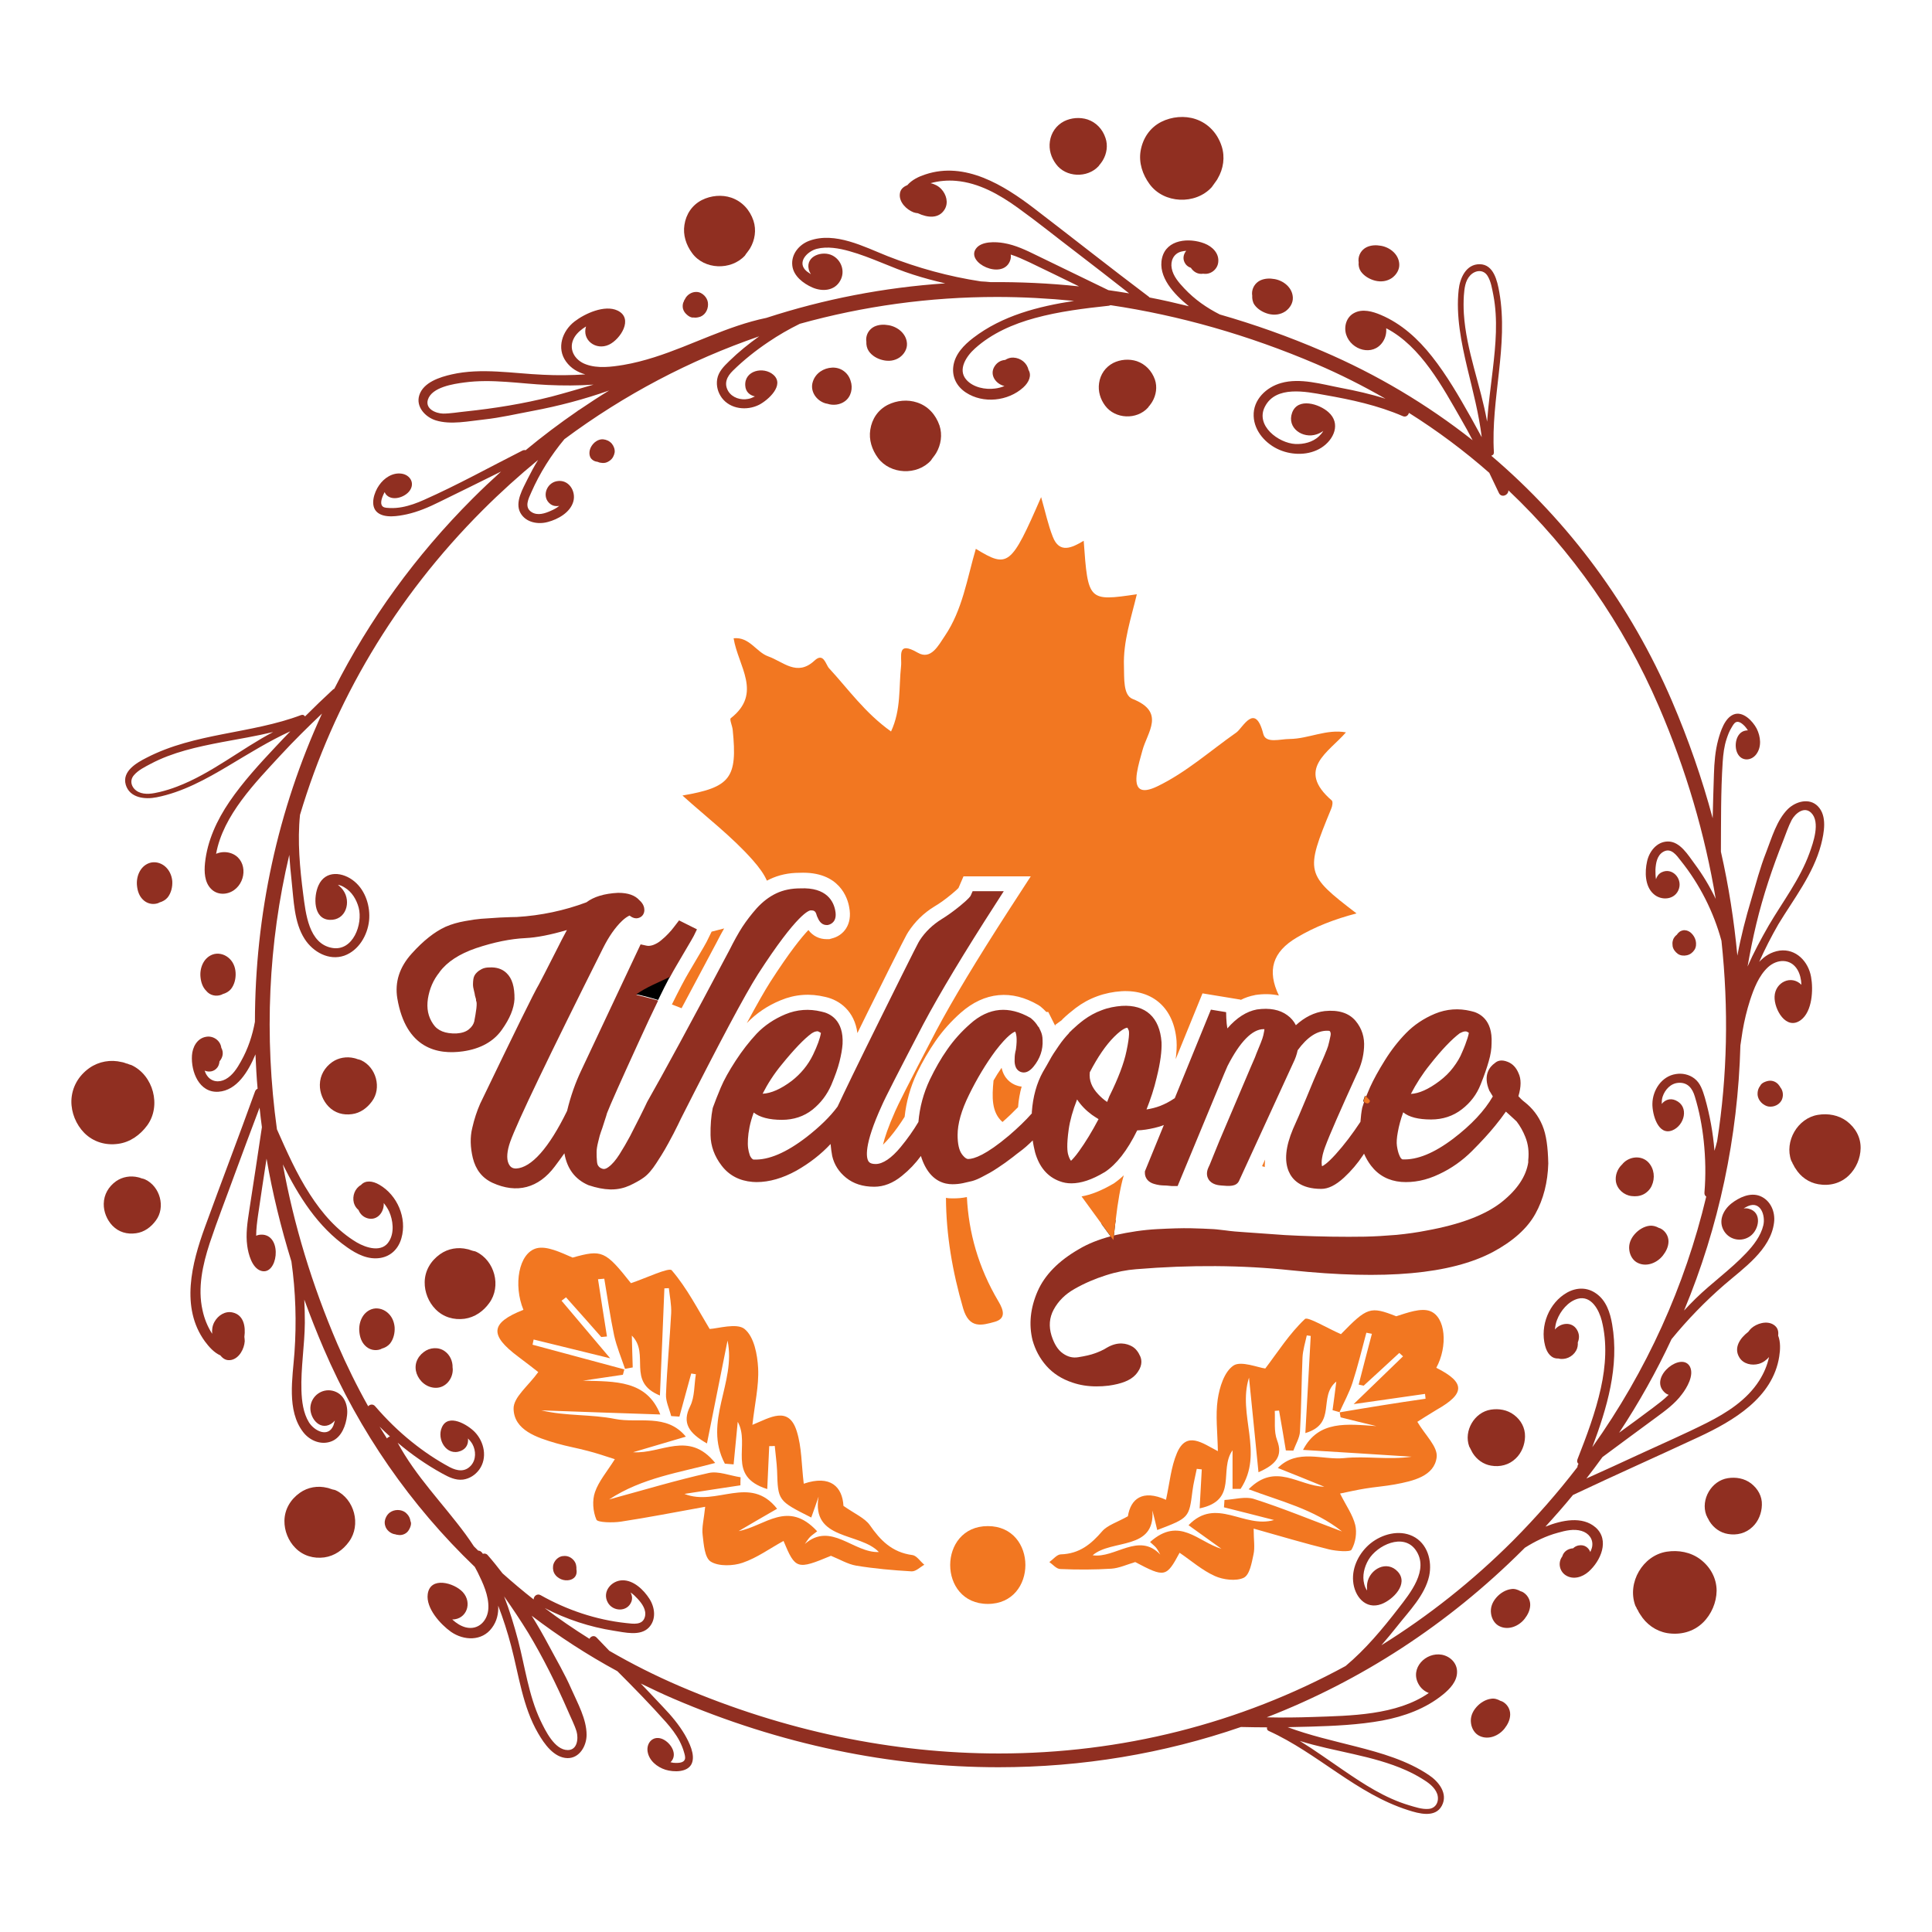 <?xml version="1.0" encoding="utf-8"?>
<!-- Generator: Adobe Illustrator 22.0.0, SVG Export Plug-In . SVG Version: 6.00 Build 0)  -->
<svg version="1.1" id="Layer_1" xmlns="http://www.w3.org/2000/svg" xmlns:xlink="http://www.w3.org/1999/xlink" x="0px" y="0px"
	 viewBox="0 0 1080 1080" style="enable-background:new 0 0 1080 1080;" xml:space="preserve">
<style type="text/css">
	.st0{fill:#231F20;}
	.st1{fill:#902F21;}
	.st2{fill:#F27721;}
</style>
<g>
	<path class="st0" d="M621.6,682.4c-2.1,0.5-4.1,1-6,1.6c1.7,2.3,3.4,4.6,5.1,7c0.6,0.8,1.2,1.6,1.7,2.3c0.1-1,0.2-1.9,0.3-2.8
		c0.2-2.2,0.5-4.4,0.7-6.4c0.1-0.7,0.2-1.4,0.3-2.1C623,682,622.3,682.2,621.6,682.4z M765.8,615.4c0-0.1-0.1-0.3-0.3-0.5
		c-0.1-0.1-0.2-0.2-0.3-0.3c-0.2-0.2-0.3-0.4-0.5-0.5l-0.2-0.2c-0.1-0.1-0.1-0.1-0.2-0.2c-0.1-0.1-0.3-0.2-0.4-0.3
		c-0.1-0.1-0.3-0.2-0.4-0.4c-0.2-0.2-0.3-0.3-0.5-0.5c-0.3,1-0.7,2.1-1,3.1c0.1,0.1,0.3,0.2,0.4,0.3c0.4,0.3,0.8,0.6,1.2,0.7
		c0.1,0,0.1,0.1,0.2,0.1c0.1,0,0.2,0,0.2,0.1c0.6,0.1,1.2-0.2,1.6-1.2c0,0,0-0.1,0-0.1S765.8,615.4,765.8,615.4z"/>
	<g>
		<path class="st1" d="M463.1,517l-0.5,0.1h-0.5c-2.2,0-3.9-1.4-5-4.1c-0.3-0.6-0.6-1.2-0.7-1.8c-0.6-2-1.5-2.3-3.2-2.3
			c-0.8,0-7.3,1.3-29.5,35.7c-7.2,11.3-21.7,38.5-43.1,80.8c-0.7,1.6-2.1,4.3-4.1,8.3c-2.1,4-3.7,6.9-4.8,8.8
			c-1.1,1.9-2.7,4.5-4.8,7.7c-2.4,3.7-4.7,6.4-7.1,8.1c-2.1,1.5-4.8,3-7.8,4.4c-3.1,1.4-6.5,2.2-10.1,2.2c-0.3,0-0.6,0-0.9,0
			c-3.6-0.1-7.6-0.9-11.8-2.3l-0.3-0.1c-7.4-3.2-11.9-9.1-13.4-17.8c-1.7,2.4-3.5,4.9-5.4,7.4c-9.1,12.1-21.2,15.3-34.8,9.1
			c-5.8-2.7-9.4-7.4-11-13.9c-1.4-5.9-1.6-11.6-0.3-16.8c1.1-4.9,2.6-9.4,4.4-13.5c19.5-40.5,30.2-62.3,32.9-66.8
			c1-1.8,4.2-8.1,9.6-18.7c2.3-4.6,4.3-8.5,6-11.6c-9.2,2.7-16.9,4.2-23.1,4.5c-8.5,0.4-17.7,2.3-27.6,5.6
			c-9.4,3.2-16.3,7.7-20.5,13.4l-0.1,0.2c-3.4,4.2-5.5,9.1-6.4,14.7c-0.8,5.4,0.1,10,2.9,14.1c2.5,3.8,6.8,5.5,13.1,5.3
			c2.9-0.2,5.2-0.9,6.9-2.3c1.6-1.3,2.6-2.8,3-4.4c0.5-2.5,0.9-5,1.2-7.3c0.3-2.6,0.1-3.6,0-3.8l-0.2-0.6v-0.7
			c0-0.1-0.1-0.4-0.2-0.7c-0.3-0.9-0.5-1.7-0.6-2.6c-0.1-0.5-0.2-1-0.4-1.7c-0.3-1.1-0.5-2.2-0.5-3.4c0-1,0.1-1.9,0.2-2.8
			c0.2-1.5,0.9-2.8,2-3.8c0.7-0.7,1.7-1.4,2.7-1.9c1.2-0.6,2.6-0.9,4.3-0.9c3.9-0.2,7.1,0.8,9.5,3.1c3.2,3,4.6,7.8,4.5,14.6
			c-0.3,5.3-2.6,10.9-7.1,17.2c-4.6,6.5-11.9,10.6-21.7,12c-14.1,2-31.9-1.4-36.7-29.6c-1.5-9.1,1.2-17.5,8.1-25.1
			c6.4-7.1,12.7-12.1,18.8-14.9c3.4-1.5,7-2.5,10.9-3.2c3.7-0.7,6.7-1.1,9.1-1.3c2.4-0.2,5.9-0.4,10.6-0.7c4.8-0.2,7.7-0.3,9.3-0.3
			c13.5-0.8,26.6-3.6,38.9-8.2c4.1-3.1,9.9-4.9,17.6-5.3l0.3,0c5.4,0,9.3,1.4,11.7,4.1c2.3,2,2.8,4.1,2.8,5.5c0,1.9-1,3.5-2.6,4.2
			c-2.3,1.1-4.4-0.1-5.7-1.1c-1.3,0.6-2.6,1.5-4.1,2.9c-3.9,3.7-7.5,8.9-10.7,15.3c-30.4,60.7-47.9,97.1-51.9,108.3
			c-1.8,5.1-2.1,9.3-1,11.9c0.9,2.1,2.1,3,4.3,3c8.5-0.4,18.4-11.5,28.5-32.2c2-8.3,4.7-15.9,8-22.8l33.1-70.3l3.2,0.7
			c1.2,0.3,2.4,0.1,3.7-0.3c1.6-0.6,3.1-1.4,4.5-2.6c1.6-1.3,3-2.6,4.1-3.8c1.2-1.3,2.3-2.5,3-3.5l3-3.9l10,5l-1.8,3.7
			c-0.1,0.3-0.4,0.8-9.8,16.8c-1,1.7-2.2,3.8-3.6,6.4c-6.1,3.1-12.9,5.7-18.7,9.7c4.2,1,8.3,2.1,12.2,3.2c-3.2,6.6-7,14.6-11.2,23.9
			c-9.7,21.2-15.6,34.4-17.4,39.1c-0.2,0.7-0.5,1.9-1.4,4.5c-0.9,2.8-1.5,4.8-2,6c-0.4,1-0.9,2.8-1.5,5.4c-0.6,2.4-0.9,4.3-0.9,5.7
			c0,1.7,0,3.5,0.2,5.3c0.1,1.1,0.3,2,0.8,2.6c0.5,0.7,1.2,1.2,2.2,1.5c0.4,0.2,1.5,0.5,3.4-0.9c2.1-1.5,4.1-3.9,6.1-7
			c2.2-3.5,4.2-6.9,6-10.3c1.8-3.5,3.7-7.2,5.6-11c2-4,3.3-6.7,3.9-8l0.1-0.2c8.9-15.6,24.4-44.1,45.9-84.7
			c2.6-5.2,5.1-9.7,7.3-13.1c2.3-3.5,5-7,8-10.4c3.3-3.6,6.9-6.4,10.9-8.3c4-1.9,8.5-2.8,13.4-2.8c15-0.7,18.7,7.5,19.6,12.4
			C468.1,515,464.7,516.6,463.1,517z"/>
		<path class="st1" d="M862.2,629.1c-2.2-5.3-5.6-9.7-10-13.1c-1.3-1-2.4-2.1-3.4-3.2c1.6-5.4,1.6-9.6,0.1-12.8
			c-1.3-3.2-3.3-5.3-6-6.4c-3.9-1.6-6.1-0.4-7.3,0.7c-2.6,1.8-6.9,6.5-3,15.5l0.4,0.6c0.5,0.8,1,1.6,1.5,2.5
			c-4.6,8-12,15.9-22.1,23.6c-10.7,8.1-20.2,12-28.4,11.6c0,0-0.2,0-0.5-0.3c-0.2-0.1-0.7-0.6-1.3-2.1c-0.6-1.4-1-3.1-1.3-5.1
			c-0.3-1.9-0.1-4.6,0.5-7.8c0.6-3.4,1.6-7.1,3-11c3.3,2.7,8.5,4,15.6,4c6.5,0,12.3-1.9,17.2-5.7c4.8-3.7,8.3-8.3,10.5-13.9
			c2-5,3.5-9.3,4.5-12.9c1.1-3.7,1.6-7.1,1.6-10.1c0.7-13.4-7-17.1-11.5-18c-6.9-1.7-13.7-1.2-20.2,1.5c-6.2,2.6-11.6,6.2-16.1,10.8
			c-4.3,4.4-8.3,9.5-11.9,15.3c-3.5,5.6-6.3,10.7-8.2,14.9c-0.8,1.8-1.5,3.6-2.2,5.2c-0.4,1-0.8,2-1.1,2.9c-0.4,1.1-0.7,2.1-1,3.1
			l-0.1,0.3c-0.5,2.5-0.8,5.1-1,7.9c-4.5,6.8-9.1,12.9-13.9,18.2c-4.9,5.4-7,6.4-7.5,6.6H739c-0.1-0.6-0.2-1.3-0.2-2
			c0-0.9,0.1-1.8,0.3-2.9c0.2-1.1,0.4-2.1,0.7-3c0.3-1,0.6-2,1-3c2.5-6.8,8.5-20.4,17.6-40.4c2.4-4.8,3.8-9.8,4.1-15
			c0.4-5.7-1.2-10.7-4.7-14.9c-3.7-4.4-9.5-6.3-17.3-5.5c-5.8,0.7-11.2,3.4-16.1,7.9c-1.1-2.2-2.7-4.1-4.8-5.6
			c-4.2-3.1-9.9-4.2-17-3.2c-5.8,1.1-11.3,4.6-16.5,10.6c-0.3-1.6-0.5-3.6-0.6-5.8l-0.1-3.3l-8.5-1.4l-20.2,49.5
			c-0.2,0.1-0.3,0.2-0.5,0.3c-2.5,1.7-5.1,3-7.6,4c-2.6,1-5.2,1.6-7.7,2c2.3-5.8,4.3-11.8,5.7-17.9c2.1-8.4,2.9-14.9,2.7-19.7
			c-1-13.9-8.9-21.1-22.2-20.3c-3.8,0.3-7.6,1-11.2,2.4c-3.6,1.3-7,3.2-10,5.4c-2.4,1.8-4.6,3.7-6.5,5.5c-0.5,0.6-1.1,1.1-1.7,1.6
			v0.2c-2,2.1-4,4.5-5.9,7.3c-2.1,3-3.8,5.6-4.9,7.7c-1.1,1.9-2.3,4.2-3.9,6.8c-3.5,6.3-5.6,13.9-6.2,22.4c0,0.3,0,0.5,0,0.8
			c-3.5,4-7.8,8.1-12.8,12.4c-12.8,10.8-19.5,13.1-22.8,13.1c-1.3,0-2.8-1.7-3.5-2.7c-1.6-2.2-2.4-5.8-2.4-10.7
			c0-6.3,2.1-13.8,6.4-22.5c4.4-9,9.4-17.3,14.8-24.6c6.9-9,10.2-10.5,11-10.7c0.5,0.9,1.3,3.5,0.4,10c-0.5,1.9-0.7,3.5-0.7,4.9
			c-0.1,1.8-0.3,6.1,3.3,7.6c2.4,0.9,4.8,0,7.2-2.9c3.7-4.5,5.4-9.5,5.1-14.9c0-1.9-0.4-3.6-1.1-5.1l-1.1-2.3h-0.2
			c-1.1-1.9-2.4-3.4-4-4.7l-0.4-0.3c-5.9-3.4-11.8-4.9-17.3-4.4c-5.6,0.5-11.2,3.1-16.4,7.8c-4.9,4.3-9.2,9.1-12.8,14.3
			c-3.6,5.1-6.8,10.8-9.7,16.8c-3.6,7.6-5.7,15.5-6.4,23.7c-2.8,4.7-6.1,9.4-9.9,14c-5.1,6.2-10,9.5-14,9.5c-3,0-3.7-1.1-4-1.5
			c-1.2-1.8-2.9-8.6,7.5-31.3c1.7-4,9.5-19.2,23.1-45.3c9.2-17.3,22.9-40.1,40.9-68l4.1-6.4l-17.4,0l-1.1,2.5
			c-0.1,0.2-0.9,1.6-5.8,5.6c-3.8,3.1-7.3,5.6-10.4,7.5c-5,3.1-9.2,7.1-12.3,11.9c-0.5,0.7-1.4,2.2-22.1,44
			c-12.6,25.4-20.5,41.8-23.8,48.9c-4.2,5.7-10,11.3-17.3,17c-11.3,8.7-21.2,13-29.7,12.6c0,0-0.1,0-0.3-0.1
			c-0.2-0.1-0.4-0.3-0.9-0.8c-0.4-0.5-0.8-1.2-1-2c-0.3-0.9-0.6-2-0.8-3.5c-0.2-1.5-0.2-3.2-0.1-5.1c0.1-1.9,0.4-4.2,0.9-6.7
			c0.5-2.5,1.3-5.2,2.3-8c0,0,0-0.1,0-0.1c3.4,2.7,8.7,4.1,15.8,4.1c6.5,0,12.3-1.9,17.1-5.7c4.6-3.7,8.1-8.3,10.5-13.8
			c2.1-5,3.7-9.4,4.6-13.1c0.9-3.6,1.5-6.9,1.7-9.8c0.7-13.5-7.2-17.2-11.8-18.1c-6.9-1.7-13.7-1.2-20.2,1.5
			c-6.2,2.6-11.6,6.2-16,10.8c-4.1,4.4-8.1,9.5-11.8,15.2c-3.7,5.7-6.5,10.7-8.3,15c-1.7,4.1-3.2,7.8-4.3,10.9l-0.2,0.6
			c-0.9,4.6-1.3,9.7-1.2,15.1c0.1,6.1,2.2,11.8,6.2,17c4.2,5.5,10,8.5,17.3,9.1c0.7,0,1.5,0.1,2.2,0.1c7.2,0,14.7-2.2,22.3-6.4
			c7.4-4.2,13.8-9.2,19.1-14.9c0.2,2.3,0.5,4.5,0.9,6.7c1.1,4.8,3.7,8.9,7.8,12.2c4.1,3.3,9.3,5,15.7,5c5.3,0,10.5-2,15.5-6.1
			c4.1-3.3,7.6-7,10.6-11.1c0.6,2,1.4,4,2.3,5.7c4.4,8.4,10.8,10.1,15.3,10.1c2,0,4-0.2,5.9-0.6c1.9-0.4,3.6-0.8,5.2-1.2
			c1.8-0.5,3.6-1.3,5.5-2.3c1.6-0.9,3-1.6,4.3-2.3c1.3-0.7,2.8-1.7,4.5-2.8c1.6-1.1,3-2,4.1-2.8c1.1-0.8,2.6-1.9,4.3-3.2
			c1.6-1.3,2.8-2.2,3.6-2.8c2.5-1.8,5-4,7.5-6.5c0.3,2.3,0.8,4.5,1.3,6.6c2.3,8.2,6.9,13.7,13.7,16.2c2.1,0.8,4.2,1.2,6.6,1.2
			c5.4,0,11.5-2,18.5-6.2l0.2-0.1c6.5-4.3,12.5-11.9,18.1-23.3c3.1-0.1,6.3-0.6,9.7-1.4c1.7-0.4,3.5-0.9,5.2-1.6l-10.6,25.9v0.8
			c0,1.9,0.8,3.6,2.3,4.8c0.8,0.6,1.7,1.1,2.8,1.4c0.9,0.3,1.9,0.5,3.1,0.7c1,0.1,1.9,0.2,2.8,0.2c0.5,0,1.1,0,1.8,0.1
			c1.1,0.1,1.8,0.2,2.1,0.2h3.4l26-62.7l1.9-4.4c6.9-13.5,13.8-20.6,20.2-20.6c0.2,0,0.3,0,0.4,0c0,0.2,0,0.5-0.1,1
			c-0.3,1.7-0.6,3.1-1,4.2c-0.2,0.7-1,2.8-3.5,8.8l-0.1,0.3c-0.1,0.3-0.5,1.5-3,7.1l-13.9,32.7c-2.6,6-4.7,11.1-6.5,15.6
			c-2.3,5.8-3,7.4-3.3,7.9c-1.3,3-0.5,5.2,0.1,6.2c1.8,3.2,5.9,3.5,7.2,3.6c4.4,0.4,8.3,0.7,9.9-2.5l30.4-66.2
			c1.1-2.2,1.9-4.5,2.4-6.9c5.4-7.4,11-11.1,16.9-10.9c1,0,1.2,0.3,1.2,0.4c0.4,0.6,0.5,1.5,0.2,2.7c-0.4,2.1-0.9,4-1.3,5.5
			c-0.5,1.5-1,2.8-1.5,3.9l-0.1,0.3c-0.4,1-1.5,3.6-3.3,7.6c-1.8,4.1-4.3,9.9-7.3,17.3c-3,7.3-5.5,13-7.4,17.2
			c-4.2,10-4.9,17.8-2.4,23.7c1.9,4.5,6.6,9.8,18.2,9.8c3.9,0,8-2,12.7-6.3c4-3.7,7.6-7.9,10.7-12.6c0.2-0.3,0.4-0.6,0.5-0.8
			c1,2.3,2.3,4.6,3.9,6.7c4.2,5.5,9.9,8.5,16.9,9.1c6.9,0.5,14-0.9,21.1-4.3c6.9-3.2,13.1-7.6,18.5-13c5.1-5.1,9.5-9.9,12.9-14.1
			c2.2-2.7,4.2-5.3,6-7.9c0.6,0.5,1.2,1.1,2,1.8c1.6,1.5,3,2.7,4,3.7c2,2.6,3.6,5.5,4.8,8.5c1.7,4.1,2.2,8.5,1.7,13.2l0,1.2
			c-1.2,7.8-6.2,15.3-14.9,22.2c-9.1,7.2-23.2,12.5-42,15.9c-5,1-10.6,1.8-16.7,2.4c-6.1,0.5-12.2,0.9-17.8,1
			c-5.8,0.1-12,0.1-18.6,0c-6.6-0.1-12.6-0.3-17.9-0.5c-5.2-0.2-10.8-0.5-16.7-1c-5.9-0.4-10.7-0.8-14.1-1c-3.4-0.2-7-0.5-10.6-1
			c-5.1-0.6-6.2-0.7-6.6-0.7c-3.7-0.2-8-0.4-12.8-0.5c-4.9-0.1-11.3,0.1-18.8,0.5c-7.7,0.4-15.5,1.6-23.2,3.3
			c-0.2,0.1-0.5,0.1-0.7,0.2c-0.7,0.2-1.4,0.3-2,0.5c-6.8,1.8-12.8,4.2-17.8,7.2c-11.3,6.5-19.1,14.4-23.1,23.6
			c-4,9.2-5,18.4-2.8,27.3c1.5,5.3,4,10.1,7.7,14.3c3.7,4.2,8.6,7.4,14.7,9.4c4.1,1.4,8.5,2.1,13.3,2.1c2.2,0,4.4-0.1,6.8-0.4
			c7.3-1,12.2-3,15-6c4-4.4,3.7-8.1,2.7-10.4c-1.1-2.5-2.6-4.4-4.5-5.5c-3-1.7-7.9-3-14.2,0.7c-1.9,1.2-4.1,2.2-6.6,3.1
			c-2.4,0.9-5.6,1.6-9.4,2.2c-3,0.5-5.8-0.2-8.5-2.1c-2.8-1.9-4.9-5.3-6.4-10c-1.6-5.2-1.2-10,1.2-14.5c2.6-4.8,6.4-8.6,11.7-11.6
			c5.6-3.2,11.5-5.7,17.5-7.6c5.9-1.9,11.6-3,16.9-3.4c30.3-2.5,59.4-2.3,86.6,0.6c52.5,5.5,89.3,2.2,112.8-10.2
			c11.2-6,19.3-13.2,23.8-21.4c4.5-8.1,6.9-17.6,7.2-28.1C865.3,641.3,864.4,634.3,862.2,629.1z M799.3,595.2
			c6.6-8.4,12.3-14.3,16.7-17.6c1-0.5,1.9-0.9,2.6-1c0.8-0.1,1.1,0,1.1,0c0.5,0.2,1,0.4,1.4,0.8c-0.1,0.8-0.4,1.8-0.8,3.1
			c-0.7,2.2-1.7,4.9-3,7.8c-1.1,2.8-2.8,5.6-5,8.5c-2.1,2.8-4.7,5.3-7.6,7.5c-6.1,4.6-11.5,7-16,7.2
			C791.6,605.9,795.1,600.4,799.3,595.2z M436.9,595.2c6.9-8.5,12.6-14.5,16.9-17.6c0.8-0.5,1.6-0.9,2.3-1c0.4-0.1,0.6-0.1,0.8-0.1
			c0.2,0,0.3,0,0.3,0c0.5,0.2,1,0.5,1.5,0.8c0.1,0,0.2,0.1,0.2,0.1c-0.5,3.1-2,7.2-4.4,12.2c-2.8,5.8-6.9,10.7-11.9,14.6
			c-6.1,4.6-11.6,7-16.3,7.2C429.1,605.9,432.6,600.4,436.9,595.2z M603.2,643.5c-2.2,3.1-3.7,4.6-4.5,5.4c-0.6-0.8-1.1-1.8-1.5-3.2
			c-0.6-1.8-1-5.7,0.2-14.3c0.7-5,2.3-10.7,4.7-16.8c2.1,3.2,4.9,6.1,8.3,8.6c1.2,0.8,2.5,1.7,3.7,2.4
			C610.4,632.6,606.8,638.5,603.2,643.5z M629.7,587.6c-1.4,6.8-4.6,15.2-9.4,24.9l-0.2,0.4c-0.4,1-0.8,2-1.2,3.1
			c-1.8-1.2-3.4-2.6-4.9-4.2c-3.7-3.9-5.3-7.9-4.8-12.4c4.4-8.5,9-15.2,13.6-19.8c5.1-5.1,7.2-5.1,7.4-5.1c0.1,0.1,0.4,0.5,0.7,1.4
			C631.1,576.1,631.7,578.3,629.7,587.6z"/>
	</g>
	<g>
		<path class="st1" d="M123.7,556.1c0.3-0.1,0.6-0.3,0.8-0.4c1.8-0.5,3.4-1.4,4.6-2.8c2-2.5,2.8-6,2.6-9.2c-0.2-3.3-1.5-6.4-4.2-8.5
			c-2.4-1.9-5.7-2.7-8.7-1.6c-5.1,1.9-7.3,7.7-6.7,12.8c0.3,2.8,1.2,5.5,3.2,7.5C117.3,556.4,120.7,557.2,123.7,556.1z"/>
		<path class="st1" d="M216.3,733.5c-2.4-1.9-5.7-2.7-8.7-1.6c-5.1,1.9-7.3,7.7-6.7,12.8c0.3,2.8,1.2,5.5,3.2,7.5
			c2.2,2.3,5.5,3.1,8.5,2.1c0.3-0.1,0.6-0.3,0.8-0.4c1.8-0.5,3.4-1.4,4.6-2.8c2-2.5,2.8-6,2.6-9.2
			C220.3,738.7,219,735.6,216.3,733.5z"/>
		<path class="st1" d="M92,484.1c-2.4-1.9-5.7-2.7-8.7-1.6c-5.1,1.9-7.3,7.7-6.7,12.8c0.3,2.8,1.2,5.5,3.2,7.5
			c2.2,2.3,5.5,3.1,8.5,2.1c0.3-0.1,0.6-0.3,0.8-0.4c1.8-0.5,3.4-1.4,4.6-2.8c2-2.5,2.8-6,2.6-9.2C96,489.3,94.6,486.2,92,484.1z"/>
		<path class="st1" d="M201.9,592.7c-0.4-0.2-0.7-0.2-1.1-0.4c0,0,0,0-0.1,0c-0.2-0.1-0.5-0.1-0.8-0.2c-0.6-0.2-1.2-0.5-1.9-0.6
			c-4.2-1-8.7-0.3-12.3,2.2c-4.2,3-6.8,7.4-6.9,12.6c-0.1,4.5,1.8,9.1,4.9,12.3c3.5,3.6,8.2,4.9,13.1,4.2c4.6-0.6,8.4-3.4,11.1-7.1
			C213.5,608.3,210.3,596.6,201.9,592.7z"/>
		<path class="st1" d="M81.1,659.3c-0.4-0.2-0.7-0.2-1.1-0.4c0,0,0,0-0.1,0c-0.2-0.1-0.5-0.1-0.8-0.2c-0.6-0.2-1.2-0.5-1.9-0.6
			c-4.2-1-8.7-0.3-12.3,2.2c-4.2,3-6.8,7.4-6.9,12.6c-0.1,4.5,1.8,9.1,4.9,12.3c3.5,3.6,8.2,4.9,13.1,4.2c4.6-0.6,8.4-3.4,11.1-7.1
			C92.7,674.9,89.5,663.2,81.1,659.3z"/>
		<path class="st1" d="M66.1,639.4c6.7-0.9,12.3-5,16.2-10.3c8-11,3.4-28-8.8-33.7c-0.5-0.2-1.1-0.3-1.6-0.5c0,0-0.1,0-0.1-0.1
			c-0.4-0.2-0.8-0.2-1.1-0.3c-0.9-0.3-1.8-0.7-2.7-0.8c-6.1-1.5-12.7-0.4-18,3.3c-6.1,4.3-9.9,10.8-10.1,18.4
			c-0.1,6.6,2.6,13.2,7.2,17.9C52.2,638.4,59.1,640.4,66.1,639.4z"/>
		<path class="st1" d="M266.1,699.7c-0.4-0.2-0.9-0.3-1.4-0.4c0,0,0,0-0.1,0c-0.3-0.1-0.6-0.2-1-0.3c-0.8-0.2-1.5-0.6-2.3-0.7
			c-5.2-1.3-10.8-0.4-15.3,2.8c-5.2,3.7-8.5,9.2-8.6,15.6c-0.1,5.6,2.2,11.3,6.1,15.2c4.3,4.4,10.2,6.1,16.2,5.3
			c5.7-0.8,10.5-4.2,13.8-8.8C280.4,719,276.5,704.6,266.1,699.7z"/>
		<path class="st1" d="M187.7,833.1c-0.4-0.2-0.9-0.3-1.4-0.4c0,0,0,0-0.1,0c-0.3-0.1-0.6-0.2-1-0.3c-0.8-0.2-1.5-0.6-2.3-0.7
			c-5.2-1.3-10.8-0.4-15.3,2.8c-5.2,3.7-8.5,9.2-8.6,15.6c-0.1,5.6,2.2,11.3,6.1,15.2c4.3,4.4,10.2,6.1,16.2,5.3
			c5.7-0.8,10.5-4.2,13.8-8.8C202,852.4,198.1,837.9,187.7,833.1z"/>
		<path class="st1" d="M248.7,755.4c-3.5-2.6-8.5-2.2-11.8,0.4c-1.9,1.4-3.3,3.2-4.1,5.5c-0.7,2.1-0.6,4.5,0.1,6.5
			c1.6,4.5,5.7,7.9,10.6,8c5.6,0.1,9.7-5,9.6-10.4c0-0.3-0.1-0.7-0.1-1C253.1,760.9,251.5,757.4,248.7,755.4z"/>
		<path class="st1" d="M322.2,876c-0.1-1-0.3-2-0.8-2.8c-0.5-0.9-1.2-1.6-2-2.2c-1.5-1.1-3.3-1.4-5.1-1.1c-1.7,0.3-3.3,1.5-4.2,3
			c-1,1.5-1.2,3.4-0.8,5.1c0.4,1.8,1.7,3.3,3.2,4.2c1.4,0.9,3.1,1.3,4.7,1.2c1.4-0.1,2.5-0.4,3.6-1.3c0.7-0.6,1.2-1.4,1.4-2.3
			c0.2-0.9,0.2-1.8,0-2.7C322.2,876.8,322.3,876.4,322.2,876z"/>
		<path class="st1" d="M229.4,850.1c0,0,0-0.1,0-0.1c-0.2-1.3-0.8-2.5-1.7-3.5c-2.1-2.6-6-3-8.8-1.6c-1.3,0.6-2.4,1.8-3,3
			c-0.8,1.5-1.1,3.2-0.6,4.9c0.6,2.5,3.1,4.6,5.7,4.9c0.5,0.2,1.1,0.3,1.6,0.3c0.1,0,0.2,0.1,0.4,0.1c1.2,0.1,2.5-0.2,3.5-0.8
			c1.3-0.7,2.1-1.9,2.7-3.3c0.4-1,0.7-2,0.5-3C229.6,850.6,229.4,850.3,229.4,850.1z"/>
		<path class="st1" d="M850.9,889.8c-0.3-0.1-0.6-0.2-0.9-0.3c-1.6-0.9-3.4-1.5-5.2-1.2c-3.2,0.4-6.2,2.3-8.3,4.7
			c-2.2,2.5-3.5,5.6-3,9c0.4,3.1,2.2,6,5,7.2c4.9,2.2,10.6-0.2,13.8-4.3c1.7-2.2,3-4.7,3.1-7.6C855.5,894.2,853.7,891.2,850.9,889.8
			z"/>
		<path class="st1" d="M922.1,685.2c-3.2,0.4-6.2,2.3-8.3,4.7c-2.2,2.5-3.5,5.6-3,9c0.4,3.1,2.2,6,5,7.2c4.9,2.2,10.6-0.2,13.8-4.3
			c1.7-2.2,3-4.7,3.1-7.6c0.1-3.1-1.7-6.1-4.5-7.5c-0.3-0.1-0.6-0.2-0.9-0.3C925.7,685.5,923.9,685,922.1,685.2z"/>
		<path class="st1" d="M839.7,951.1c-0.3-0.1-0.6-0.2-0.9-0.3c-1.6-0.9-3.4-1.5-5.2-1.2c-3.2,0.4-6.2,2.3-8.3,4.7
			c-2.2,2.5-3.5,5.6-3,9c0.4,3.1,2.2,6,5,7.2c4.9,2.2,10.6-0.2,13.8-4.3c1.7-2.2,3-4.7,3.1-7.6C844.3,955.4,842.5,952.5,839.7,951.1
			z"/>
		<path class="st1" d="M821.9,809.7C821.9,809.7,821.9,809.8,821.9,809.7c0.1,0.3,0.3,0.5,0.4,0.8c0.3,0.6,0.6,1.2,0.9,1.7
			c2.3,3.7,6,6.4,10.3,7.1c5,0.9,10.1-0.4,13.8-4c3.3-3.1,5.1-7.7,5.2-12.2c0.1-5-2.3-9.3-6.2-12.2c-3.7-2.8-8.4-3.6-12.9-2.9
			c-9.2,1.4-15.3,11.9-12.1,20.6C821.5,809,821.7,809.3,821.9,809.7z"/>
		<path class="st1" d="M978.8,829.2c-3.7-2.8-8.4-3.6-12.9-2.9c-9.2,1.4-15.3,11.9-12.1,20.6c0.1,0.4,0.4,0.7,0.5,1c0,0,0,0,0,0.1
			c0.1,0.3,0.3,0.5,0.4,0.7c0.3,0.6,0.6,1.2,0.9,1.7c2.3,3.7,6,6.4,10.3,7.1c5,0.9,10.1-0.4,13.8-4c3.3-3.1,5.1-7.7,5.2-12.2
			C985.1,836.5,982.7,832.2,978.8,829.2z"/>
		<path class="st1" d="M950.4,871.6c-5.4-4-12.2-5.2-18.7-4.2c-13.4,2.1-22.2,17.3-17.6,30c0.2,0.5,0.5,1,0.8,1.5c0,0,0,0.1,0,0.1
			c0.1,0.4,0.4,0.7,0.6,1c0.4,0.9,0.8,1.7,1.4,2.5c3.3,5.4,8.7,9.3,15,10.4c7.3,1.2,14.7-0.6,20.1-5.9c4.7-4.6,7.5-11.2,7.6-17.7
			C959.6,882.2,956.1,875.9,950.4,871.6z"/>
		<path class="st1" d="M1032.3,626.7c-4.6-3.4-10.4-4.4-16-3.5c-11.4,1.8-18.9,14.8-15,25.6c0.2,0.5,0.5,0.8,0.7,1.3
			c0,0,0,0.1,0,0.1c0.1,0.3,0.3,0.6,0.5,0.9c0.4,0.7,0.7,1.5,1.2,2.1c2.8,4.6,7.4,7.9,12.8,8.8c6.3,1.1,12.5-0.5,17.1-5
			c4-3.9,6.4-9.5,6.5-15.1C1040.2,635.7,1037.2,630.4,1032.3,626.7z"/>
		<path class="st1" d="M1018,472.1c1.7-6.6,3.5-16-1.8-21.4c-4.8-4.9-12.4-2.7-16.8,1.6c-6.2,6.2-9,16.1-12.1,24.1
			c-3.4,8.6-5.7,17.5-8.3,26.3c-3.1,10.3-5.8,20.8-7.8,31.5c-1.8-19.3-4.8-38.7-9.2-58.1c0.1-16.7-0.1-33.5,1-50.2
			c0.3-4.4,0.8-8.7,2.2-12.9c0.7-2.1,1.5-4.3,2.7-6.2c0.6-1,1.4-2.6,2.5-3.1c1.7-0.8,3.7,1,4.8,2.1c0.7,0.7,1.3,1.6,1.9,2.5
			c-0.4,0-0.8,0-1.3,0.1c-5.4,0.9-6.7,8.6-4.5,12.8c2.3,4.5,7.7,4.2,10.5,0.4c3.1-4.2,2.4-9.9,0.2-14.3c-2.2-4.2-7.7-10-12.9-7.9
			c-5,2-7.3,9.4-8.6,14.1c-1.7,6.3-2.2,12.8-2.4,19.3c-0.3,8.2-0.5,16.4-0.7,24.6c-5.9-22-13.5-43.9-22.8-65.6
			c-23-53.5-57.5-100-100.8-136.9c-0.1-0.1-0.1-0.2-0.1-0.2c0.8-0.2,1.4-0.7,1.4-1.8c-1.8-30,8.3-59.7,3-89.7
			c-1.1-6.1-3.1-15.4-10.9-15.5c-7.7-0.1-11.1,7.8-11.8,14.3c-1.6,14.5,1.5,29.6,4.8,43.6c3.1,12.9,6.5,25.7,8.1,38.8
			c-2-3.7-4.1-7.4-6.1-11.1c-6.6-11.7-13.4-23.5-21.7-34c-7.7-9.8-17.1-18.4-28.7-23.3c-4.5-1.9-10.1-3.5-14.7-1.1
			c-4.4,2.2-6,7.5-4.6,12.1c2.8,8.8,15,12.4,20.5,4.1c1.6-2.4,2.1-5.1,1.9-7.6c19.5,10.1,31.6,33,42,51.1c2.2,3.8,4.3,7.6,6.3,11.5
			c-25.4-20-53.5-36.8-83.9-49.8c-19-8.2-38.2-15-57.4-20.5c-7.3-3.7-14-8.3-19.9-14.6c-3-3.2-6.2-6.8-7-11.2
			c-0.8-4.1,1-8.1,5.1-9.3c1-0.3,2-0.4,3-0.5c-1.7,2.1-2.2,4.9-0.3,7.5c0.8,1,1.7,1.6,2.9,2c1.5,2.3,4,3.8,6.9,3.3
			c4.1,0.7,8-2.4,8.4-6.4c0.6-5-3.3-8.8-7.7-10.5c-8.5-3.3-21.2-2.4-23.7,8.1s6.7,20.3,15,27c-7.3-1.8-14.7-3.5-22-4.9
			c-0.1-0.2-0.3-0.3-0.5-0.5c-21.5-16.2-42.6-32.9-64-49.3c-17-13-38.6-26.4-60.8-19c-3.7,1.2-7.5,3-10.1,6c-2.2,0.9-4,2.3-4.2,5.1
			c-0.4,4.5,3.8,8.6,7.7,10.1c0.8,0.3,1.6,0.4,2.4,0.5c5.3,2.5,11.7,3.3,15-2.2c2.2-3.7,0.9-8.3-1.9-11.3c-1.7-1.8-3.8-2.8-6-3.3
			c4.6-1.3,9.5-1.7,14.2-1.3c12.8,1.1,24.2,7.6,34.5,15c11,7.9,21.6,16.5,32.4,24.7c10,7.6,19.9,15.4,29.9,23.2
			c-3.9-0.6-7.7-1.3-11.6-1.8c-13.3-6.5-26.7-12.9-40-19.4c-5.9-2.9-11.9-5.8-18.4-6.9c-4.5-0.8-12.7-1.2-15.7,3.2
			c-5.5,7.9,14.6,17.4,19,7c0.6-1.4,0.7-2.7,0.5-3.8c3.6,1.1,7.1,2.8,10.4,4.3c9.3,4.4,18.5,9,27.8,13.5
			c-16.6-1.8-33.2-2.5-49.6-2.4c-1.8-0.2-3.5-0.3-5.3-0.4c0,0,0,0,0,0c-17.8-2.7-35.3-7.5-52.1-14.1c-13.1-5.2-29.4-13.9-43.8-8.6
			c-5.7,2.1-10.2,7.5-9.5,13.8c0.6,5.9,6.2,10.1,11.2,12.3c5.5,2.4,12.4,2,15.6-3.8c2.9-5.1,0.7-11.5-4.4-14.1
			c-5.5-2.8-15,0.2-13.2,7.8c0.3,1.1,0.7,1.9,1.2,2.7c-0.9-0.6-1.8-1.2-2.3-1.6c-5.9-4.9,0.2-11.2,5.6-12.6
			c5.9-1.5,12.5-0.3,18.2,1.3c12.2,3.4,23.6,9.3,35.6,13.1c5.9,1.9,11.9,3.5,18,4.9c-34.2,2.3-67.7,8.8-100,19.3
			c-21.8,4.5-41.5,15.3-62.6,22c-5.7,1.8-11.4,3.3-17.3,4.3c-6.7,1.1-14.4,2.1-20.9-0.3c-6.5-2.3-10.3-8.9-6.4-15.3
			c1.5-2.4,3.8-4.3,6.4-5.9c-2.4,7.6,5.5,13.6,12.8,10.2c6.4-3,14-14.7,4.8-19.1c-7.2-3.4-18.3,1.7-24,6.1
			c-6.9,5.3-10.2,14.9-4.8,22.4c2.8,3.9,6.6,6,10.8,7.2c-7.8,0.5-15.7,0.6-23.5,0.2c-16.9-0.7-34.5-4-51.2-0.2
			c-6.6,1.5-15.8,4.4-18.1,11.6c-2.1,6.5,3.4,12.3,9.2,14.1c8.4,2.6,18.4,0.4,27-0.5c9.2-1,18.1-3.1,27.2-4.8
			c14.4-2.7,28.8-6.5,42.7-11.4c-5.7,3.5-11.2,7.1-16.8,10.9c-0.3,0.1-0.5,0.3-0.8,0.5c0,0-0.1,0.1-0.1,0.1
			c-9.9,6.8-19.6,14.1-29,21.9c-0.5-0.2-1.2-0.1-1.8,0.2c-18.2,9.2-36.2,19.2-54.9,27.5c-4,1.8-8.1,3.3-12.4,4.1
			c-2.2,0.4-4.5,0.6-6.7,0.5c-1.2-0.1-3,0-4-0.8c-1.5-1.2-0.8-3.8-0.3-5.2c0.3-0.9,0.8-1.9,1.3-2.9c0.2,0.4,0.4,0.7,0.6,1.1
			c3.3,4.3,10.8,1.9,13.5-2c2.9-4.2,0.1-8.7-4.5-9.4c-5.1-0.8-9.9,2.4-12.7,6.5c-2.7,3.8-5.3,11.4-1,15.1c4.1,3.5,11.8,2.1,16.5,1.1
			c6.3-1.4,12.4-4,18.2-6.9c11.5-5.6,23-11.3,34.5-17c-5.4,4.9-10.7,9.9-15.9,15.1c-32,32-57.8,67.8-77.3,106.3
			c-0.3,0.1-0.5,0.3-0.8,0.5c-5.3,4.9-10.5,9.9-15.6,15c-0.4-0.7-1.1-1.1-2.1-0.8c-28.1,10.6-59.5,9.9-86.5,23.9
			c-5.5,2.8-13.8,7.5-11.6,15.1c2.2,7.4,10.8,8.3,17.2,7c14.4-2.8,27.8-10.2,40.2-17.6c11.4-6.8,22.6-13.8,34.6-19.3
			c-2.7,2.8-5.3,5.5-8,8.4c-9.2,9.8-18.4,19.8-26,30.9c-7,10.3-12.4,21.8-13.7,34.3c-0.5,4.9-0.3,10.7,3.3,14.4
			c3.4,3.6,8.9,3.6,12.9,0.8c7.5-5.3,7.3-18-2.2-20.8c-2.8-0.8-5.5-0.5-7.8,0.5c3.9-21.6,22.1-40,36.2-55.3c7.4-8,15.1-15.6,23-23.1
			c-24.7,53.8-37.4,112.2-37.5,172.3c-1.4,7.6-3.8,15-7.8,22.1c-2.1,3.8-4.7,7.9-8.6,10c-3.7,2-8,1.5-10.4-2.1
			c-0.6-0.8-1-1.8-1.3-2.7c2.5,1,5.4,0.6,7.2-1.9c0.7-1,1-2.2,1.1-3.3c1.8-2.1,2.5-4.9,1-7.6c-0.5-4.1-4.6-6.9-8.6-6.1
			c-5,0.9-7.5,5.8-7.8,10.4c-0.6,9.1,4,21,14.8,20.3c10.3-0.7,16.7-11.3,20.7-20.9c0.3,6.4,0.6,12.8,1.2,19.2
			c-0.7,0.3-1.2,0.8-1.5,1.7c-9.1,25.3-18.8,50.5-28,75.8c-7.3,20.1-13.7,44.8,0,63.7c2.3,3.1,5.1,6.3,8.7,7.9
			c1.5,1.9,3.4,3.1,6.2,2.5c4.4-1,7.1-6.2,7.4-10.4c0-0.8-0.1-1.7-0.2-2.5c0.8-5.8-0.4-12.2-6.5-13.6c-4.2-1-8.2,1.6-10.2,5.2
			c-1.2,2.1-1.5,4.4-1.3,6.7c-2.6-4-4.4-8.5-5.4-13.2c-2.8-12.5,0.1-25.4,4-37.4c4.3-12.9,9.3-25.6,13.9-38.3
			c4.6-12.6,9.3-25,14-37.5c0.4,3.6,0.8,7.3,1.3,10.9c-2.3,15.6-4.7,31.1-7.1,46.7c-1,6.5-2,13.1-1.1,19.6c0.6,4.5,2.6,12.4,7.7,14
			c9.2,2.9,12.2-19.1,1.1-20.2c-1.5-0.1-2.8,0.1-3.8,0.6c0-3.8,0.5-7.6,1-11.2c1.5-10.6,3.2-21.3,4.8-31.9
			c3.3,19.2,8,38.4,13.9,57.5c2.4,16.9,2.9,34,1.7,51c-1,14-4.5,32.3,4.9,44.4c3.7,4.8,10.2,7.5,16.1,5c5.4-2.3,7.8-8.9,8.4-14.4
			c0.7-6-1.8-12.4-8.3-13.8c-5.7-1.2-11.2,2.7-12.1,8.4c-1,6.1,4.7,14.2,11.4,10.2c0.9-0.6,1.6-1.2,2.2-1.9c-0.3,1.1-0.6,2-0.8,2.7
			c-2.9,7.1-10.7,3.1-13.7-1.7c-3.2-5.2-4-11.8-4.2-17.8c-0.4-12.6,1.8-25.3,1.9-37.9c0-4.3-0.1-8.6-0.3-12.9
			c3.3,9.1,6.9,18.2,10.8,27.3c20,46.6,48.8,87.9,84.5,122.1c0.5,1,1.1,2,1.6,3c3,6.1,6.3,13.1,6,20.1c-0.3,6.9-5.5,12.5-12.7,10.7
			c-2.7-0.7-5.2-2.3-7.5-4.4c8,0,11.4-9.3,5.9-15.3c-4.8-5.2-18.2-9-19.6,1.1c-1.1,7.9,7.1,16.9,13,21.1c7.2,5,17.3,5.3,22.8-2.1
			c2.9-3.8,3.8-8.1,3.6-12.5c2.8,7.3,5.2,14.8,7.2,22.4c4.3,16.3,6.5,34.2,15.1,48.9c3.4,5.9,8.8,13.7,16.4,13.9
			c6.8,0.1,10.7-6.9,10.7-13c0-8.8-5-17.7-8.5-25.6c-3.7-8.5-8.4-16.4-12.7-24.5c-3-5.6-6.1-11.1-9.5-16.5
			c15.1,11.5,31.1,21.9,47.9,31c9.3,9.3,18.5,18.7,27.2,28.5c2.9,3.3,5.6,6.8,7.6,10.6c1,2,1.9,4.1,2.5,6.3c0.3,1.1,0.9,2.8,0.4,4
			c-0.7,1.8-3.4,1.9-4.9,1.9c-1,0-2-0.1-3.1-0.4c0.3-0.3,0.6-0.6,0.8-0.9c3.2-4.5-1.4-10.8-5.9-12.3c-4.9-1.6-8.4,2.5-7.7,7.2
			c0.8,5.1,5.3,8.7,10,10.2c4.5,1.4,12.5,1.6,14.7-3.5c2.1-4.9-1.5-11.9-3.9-16.1c-3.3-5.6-7.5-10.6-12-15.3
			c-4.2-4.5-8.4-8.9-12.6-13.3c6,2.9,12,5.8,18.1,8.4c60,25.8,121.7,38.4,181.9,38.4c46.6,0,92.3-7.6,135.5-22.5
			c4.9,0.1,9.7,0.2,14.6,0.2c-0.2,0.8,0,1.6,0.9,2c27.4,12.4,49,35.1,78,44.3c5.9,1.9,15.1,4.5,18.8-2.5c3.6-6.8-1.8-13.5-7.2-17.1
			c-12.1-8.2-26.8-12.4-40.9-16c-12.9-3.3-25.8-6.2-38.1-10.8c4.2-0.1,8.5-0.2,12.7-0.3c13.4-0.4,27-1,40.2-3.4
			c12.2-2.3,24.2-6.6,34-14.6c3.8-3.1,7.8-7.3,7.8-12.5c0.1-5-3.8-8.8-8.5-9.7c-9-1.6-17.9,7.5-13.1,16.3c1.4,2.6,3.5,4.2,5.8,5.1
			c-18,12.5-43.9,12.7-64.7,13.4c-8.6,0.3-17.3,0.4-25.9,0.2c52.6-20.4,101.2-51.8,143.2-93.7c0.4-0.4,0.7-0.7,1.1-1.1
			c5.7-3.6,11.8-6.6,18.5-8.4c4.2-1.2,8.9-2.3,13.2-1c4,1.2,6.7,4.6,5.9,8.9c-0.2,1-0.6,1.9-1,2.9c-1-2.5-3.3-4.3-6.5-3.7
			c-1.2,0.2-2.3,0.8-3.1,1.6c-2.8,0.2-5.3,1.7-6.1,4.6c-2.5,3.3-1.6,8.1,1.8,10.4c4.2,2.8,9.4,1.2,12.9-1.9c6.8-6,12-17.7,3.9-24.8
			c-7.4-6.4-18.7-4.1-28-0.4c5.3-5.8,10.5-11.7,15.4-17.7c23.3-11,46.9-21.5,70.3-32.4c19.3-9,41.4-21.9,45-45
			c0.6-3.8,0.8-8.1-0.6-11.7c0.3-2.4-0.2-4.6-2.6-6.1c-3.8-2.4-9.4-0.7-12.5,2.1c-0.6,0.6-1.1,1.2-1.6,1.9c-4.6,3.5-8.3,8.9-5,14.3
			c2.2,3.7,7,4.7,10.9,3.6c2.4-0.7,4.2-2.1,5.7-3.8c-1,4.7-2.9,9.1-5.5,13.2c-6.9,10.8-18,17.9-29.3,23.6
			c-12.1,6.1-24.6,11.5-36.9,17.2c-10.1,4.7-20.2,9.3-30.4,13.9c3.1-4,6.1-8,9-12c9.9-7.3,19.8-14.7,29.8-22
			c5.3-3.9,10.7-7.8,14.6-13.1c2.8-3.6,6.9-10.6,4.5-15.4c-4.5-8.5-22.1,4.9-15,13.5c1,1.2,2,1.9,3.1,2.2c-2.7,2.7-5.8,5-8.7,7.2
			c-6.3,4.7-12.6,9.4-19,14c11.1-16.8,20.9-34.3,29.3-52.3c8.9-10.9,18.8-21.1,29.4-30.3c10.6-9.2,26-19.6,27.9-34.8
			c0.8-6-1.9-12.5-7.8-14.9c-5.5-2.2-11.8,0.8-16.1,4.2c-4.7,3.8-7.5,10-3.9,15.6c3.2,4.9,9.8,6,14.5,2.6c5-3.6,6.8-13.3-0.8-15.3
			c-1-0.3-2-0.3-2.9-0.2c1-0.6,1.9-1,2.5-1.3c7.1-3,9.8,5.4,8.5,10.8c-1.4,5.9-5.5,11.2-9.6,15.5c-8.7,9.2-19.2,16.6-28.2,25.4
			c-2.2,2.2-4.4,4.4-6.5,6.7c19.5-46.8,30.1-96.9,31.5-148.2c0.4-2.7,0.8-5.4,1.2-8c1-5.9,2.4-11.7,4.2-17.3
			c2.1-6.4,4.9-13.7,10-18.4c5.1-4.7,12.7-5,16.5,1.4c1.4,2.4,2.1,5.3,2.2,8.4c-5.6-5.7-14.7-1.5-15,6.6
			c-0.3,7.1,6.5,19.2,14.7,13.1c6.4-4.8,7-17,5.7-24.1c-1.5-8.6-8.4-15.9-17.6-14.7c-4.7,0.7-8.4,3.1-11.4,6.3
			c3.2-7.2,6.8-14.2,10.7-21C1002.5,502.8,1013.7,488.6,1018,472.1z M308.3,221.7c-15.7,4-31.9,6.6-48,8.3
			c-4.1,0.4-8.5,1.2-12.6,1.2c-4.1-0.1-10.1-2.6-8.5-7.8c2.2-7,14.3-8.8,20.4-9.6c15.4-2.1,31.1,0.7,46.5,1.4
			c8.6,0.4,17.2,0.4,25.7-0.2C324,217.3,316.2,219.6,308.3,221.7z M99,439.7c-3.1,1.2-6.3,2.2-9.6,3c-3.8,0.9-8.3,1.8-12,0
			c-3.7-1.8-5.4-6.1-2.5-9.4c2.4-2.8,6.1-4.6,9.3-6.3c12.2-6.5,26.1-9.5,39.6-12.1c9.6-1.8,19.4-3.4,28.9-5.7
			C134.5,418.8,118.2,432.4,99,439.7z M786,989.6c3.1,1.4,6,2.9,8.9,4.7c3.3,2,7.1,4.6,8.5,8.5c1.3,3.9-0.5,8.1-4.9,8.4
			c-3.6,0.3-7.6-1.1-11-2.1c-13.3-4-25.1-11.7-36.5-19.5c-8.1-5.5-16.1-11.3-24.4-16.4C746.1,979.3,767.2,981.2,786,989.6z
			 M818.3,175.3c-0.2-3.4-0.2-6.7,0-10c0.3-3.9,0.7-8.4,3.6-11.4c2.9-3,7.4-3.4,9.7,0.4c1.9,3.1,2.5,7.2,3.2,10.7
			c2.6,13.6,1.3,27.7-0.3,41.4c-1.1,9.7-2.5,19.5-3.2,29.3C827.7,215.4,819.6,195.9,818.3,175.3z M216.3,804.1
			c-1.4-2.2-2.8-4.4-4.1-6.6c1.9,1.9,3.8,3.7,5.8,5.5C217.3,803.2,216.7,803.6,216.3,804.1z M317.4,956.2c1.6,3.8,3.7,7.8,4.9,11.7
			c1.1,3.9,0.5,10.4-4.9,10.4c-7.4,0-12.6-11-15.3-16.6c-6.6-14-8.6-29.9-12.5-44.8c-2.2-8.3-4.7-16.6-7.8-24.5
			c4.7,6.7,9.2,13.4,13.5,20.4C303.6,926.6,310.9,941.3,317.4,956.2z M959.9,637.9c-0.5,1.8-0.9,3.6-1.5,5.4
			c-0.8-10.1-2.6-20-5.4-29.8c-1.2-3.9-2.4-8-5.8-10.6c-3-2.3-6.8-3.1-10.4-2.5c-7.9,1.2-13,9-13.1,16.6c-0.1,5.8,3.1,18,11.1,14.9
			c6.8-2.7,9.7-13.3,1.9-16.8c-3.2-1.4-6-0.2-7.8,2c0-1.4,0.1-2.7,0.5-4c1.3-4,4.6-7.6,9-7.8c5.1-0.3,7.7,3.2,9,7.6
			c2.5,8.1,4.1,16.5,5,25c1,9.5,1.2,19.1,0.4,28.7c-0.1,1.1,0.3,1.8,1,2.3c-11.9,50-33.3,97.4-63.7,140.1
			c8.2-21.9,15.2-45.1,11.1-68.7c-1.1-6.5-3.3-13.3-8.9-17.2c-5-3.6-10.9-3.5-16.2-0.6c-10.2,5.7-15.3,18.6-12.4,29.7
			c1.1,4.4,3.7,7.4,7.4,7.2c3.7,1,7.9-0.8,9.9-4.3c0.9-1.5,1.1-3.2,1-4.7c0.9-2.2,1-4.6-0.5-7.1c-2.8-4.7-9.1-3.9-12.3-0.1
			c0.2-1.8,0.5-3.7,1.2-5.4c1.9-5,6.2-10.3,11.6-11.8c7.6-2,11.9,6.4,13.4,12.3c3.1,12.3,2.2,25.3-0.5,37.6
			c-3,13.7-8,26.9-13.1,39.9c-0.4,1.1-0.1,2,0.6,2.5c-0.4,0.5-0.6,1.2-0.6,1.8c-11,14.3-23,28-36,41.1
			c-22.7,22.7-47.4,42.2-73.6,58.5c3-3.4,5.9-7,8.8-10.6c6.6-8.4,15.5-17.3,17.9-28.1c1.8-8.4-0.9-18.3-9.2-22.3
			c-7.7-3.7-17.1-1.1-23.5,4c-6.2,5-10.5,13.1-9.8,21.2c0.7,8.4,6.9,16.1,15.8,12.8c6.4-2.4,15.4-11.2,9.2-18.1
			c-6.1-6.7-15.8-1.5-17.1,6.4c-0.2,1.3-0.2,2.7-0.1,4.1c-0.8-1.1-1.3-2.4-1.6-3.6c-1.2-4.6,0-9.5,2.4-13.6
			c4.8-8.1,19.5-15.2,26.4-5.4c7.7,11-3.2,24.2-9.7,32.6c-8.9,11.5-18.3,22.8-29.5,32.2c-59.3,32.3-125.5,48.9-193.8,48.9
			c-59,0-119.6-12.4-178.6-37.7c-13.5-5.8-26.6-12.4-39.2-19.7c-2.4-2.5-4.7-4.9-7.1-7.4c-1.4-1.5-3.3-0.7-4,0.7
			c-8.6-5.4-17-11.1-25-17.2c12.1,6.3,25.2,10.6,38.7,12.7c6,0.9,14.7,3.2,19.5-1.8c4.3-4.5,3.4-11.3,0.3-16.1
			c-3.2-5-8.9-10.5-15.2-10.3c-6.1,0.2-11.3,6.4-8.1,12.3c2.8,5.3,11.1,5.6,13.3-0.5c0.6-1.8,0.3-3.5-0.5-5c1.5,1,2.9,2.4,4,3.6
			c2.4,2.6,5,6.2,4,10c-1.3,4.9-6.6,3.9-10.5,3.5c-16.8-1.8-33.1-7.3-47.8-15.6c-2-1.1-3.9,0.6-3.9,2.4c-6-4.7-11.8-9.6-17.4-14.6
			c-2.7-3.5-5.4-6.9-8.3-10.2c-0.8-0.9-1.8-1-2.7-0.7c-0.1-0.2-0.2-0.4-0.4-0.6c-0.6-0.8-1.4-1.2-2.2-1.2c-0.8-0.8-1.6-1.6-2.4-2.4
			c-1.5-2.3-3.1-4.6-4.7-6.8c-12.6-17.1-27.8-32.3-37.9-51.1c7.7,6.5,16,12.3,24.9,17.2c3.6,2,7.4,3.9,11.6,3.4
			c3.7-0.5,6.9-2.6,9.1-5.6c4.7-6.5,2.8-15.5-2.5-21c-4.1-4.2-14.9-10.6-18.4-2.6c-3,6.7,2.6,16.3,10.5,13.2c3.3-1.3,4.4-4.1,4.1-7
			c1,1,1.8,2,2.5,3.2c2,3.7,2.1,8.6-0.8,11.9c-3.4,3.8-7.7,3.1-11.8,1c-7.5-4-14.6-8.8-21.2-14.1c-7.5-6-14.3-12.7-20.6-20
			c-1.2-1.4-2.9-1.1-3.9,0c-6.3-11.2-12-22.8-17.2-34.8c-14.2-33.1-24.4-66.8-30.5-100.4c8.8,17.8,19.5,34.9,36,46.4
			c5.4,3.8,11.7,7,18.5,5.9c6.1-1,10.2-5.3,11.8-11.1c3.2-11.2-2.3-24-12.3-29.8c-3.9-2.3-7.9-2.6-10.3,0.1c-3.4,1.9-5,6.1-4,10
			c0.5,1.7,1.4,3,2.6,4c0.9,2.2,2.6,4,5.3,4.7c5.4,1.3,9.1-3.7,8.8-8.6c1.2,1.5,2.2,3,3,4.7c2.2,4.9,3,11.7,0.1,16.5
			c-3.9,6.8-12.9,3.9-18.2,0.8c-10.9-6.5-19.4-16.3-26.2-26.9c-7.4-11.4-12.9-23.9-18.4-36.3c-7.2-52.2-4.8-104.1,6.9-153.4
			c0.3,4.8,0.8,9.6,1.3,14.5c1.2,10.6,1.3,23.2,7.3,32.5c4.7,7.3,13.6,12.3,22.2,9.3c8-2.9,12.9-11.3,13.8-19.5
			c0.8-7.9-1.9-16.7-8.1-21.9c-6.4-5.4-16.3-6.6-20.2,2.2c-2.8,6.2-3,18.8,6.3,19.2c9.1,0.4,12.2-10.1,7.5-16.6
			c-0.8-1.1-1.8-2.1-2.9-3c1.3,0.2,2.6,0.8,3.7,1.5c4.1,2.4,6.7,6.8,7.9,11.3c2.4,9.1-3.1,24.5-14.8,22.5
			c-13.2-2.3-14.8-19.4-16.2-29.9c-1.9-14.8-3.3-29.7-1.8-44.5c18.8-63,53.1-121.3,102.1-170.3c10-10,20.3-19.3,31-28.1
			c-2.1,3.4-4,6.9-5.8,10.5c-2.6,5.4-7.4,13.1-4.1,19.1c3,5.4,9.8,6.6,15.3,5.1c5.7-1.5,12.6-5.3,14.3-11.5
			c1.6-5.8-2.7-12.6-9.3-11.3c-5.9,1.1-8.6,9-3.5,12.8c1.5,1.1,3.3,1.3,4.9,1c-1.4,1.2-3.2,2.1-4.6,2.7c-3.3,1.5-7.4,2.9-10.8,0.8
			c-4.3-2.7-1.8-7.5-0.2-11.1c4.7-10.7,11-20.7,18.5-29.7c33.6-25,70.3-44.2,108.9-57.5c-5.9,4.2-11.6,8.8-16.8,13.9
			c-3,2.9-6,5.9-6.7,10.1c-0.6,3.7,0.4,7.4,2.6,10.4c4.8,6.4,14,7.3,20.8,3.9c5.2-2.7,14.5-11.1,8-16.8c-5.5-4.8-16.3-2.4-15.7,6.1
			c0.2,3.5,2.6,5.4,5.4,6c-1.2,0.6-2.5,1.2-3.8,1.4c-4.1,0.8-8.8-0.6-11.1-4.3c-2.6-4.4-0.7-8.3,2.6-11.5c6-5.9,12.8-11.3,19.8-16
			c5.6-3.8,11.5-7.2,17.6-10.2c35.6-9.9,72.5-15,110.2-15c14.3,0,28.7,0.8,43.1,2.2c-20.1,3.1-40.1,8.2-56.4,20.7
			c-5.2,4-10.2,9.1-11.1,15.9c-0.8,6.1,2,11.3,7,14.6c9.7,6.4,23.6,4.9,32.1-2.8c3.3-3,4.8-6.8,2.9-9.9c-0.8-3.8-4.3-6.6-8.4-6.8
			c-1.8-0.1-3.3,0.5-4.6,1.3c-2.4,0.2-4.5,1.3-6,3.7c-2.9,4.7,0.8,9.8,5.6,10.9c-1.7,0.7-3.5,1.2-5.4,1.4c-5.3,0.7-12-0.6-15.8-4.8
			c-5.3-5.8,0.1-13.5,4.7-17.6c9.4-8.5,21.4-13.7,33.5-17c13.5-3.7,27.5-5.4,41.4-6.9c0.4-0.1,0.7-0.2,0.9-0.3
			c38.4,5.7,77.1,16.7,115,32.9c13.3,5.7,26.2,12.2,38.7,19.4c-8.2-2.6-16.6-4.5-25.1-6.1c-10.5-2-22.6-5.7-33.2-2.7
			c-8.3,2.3-15.8,9.3-15.4,18.5c0.3,8.5,6.9,15.7,14.5,18.9c7.3,3.1,16.5,3.1,23.3-1.2c7.1-4.5,11.1-13.6,4-19.9
			c-5.1-4.6-17.1-8.4-20.3,0.3c-3.1,8.6,6,14.7,13.7,12.1c1.2-0.4,2.5-1,3.7-1.9c-0.6,1.2-1.6,2.2-2.5,3.1
			c-3.5,3.2-8.4,4.4-13.1,4.2c-9.4-0.5-22.5-10.3-17-20.9c6.1-11.9,22.9-8.4,33.4-6.5c14.9,2.6,29.7,5.8,43.6,11.8
			c1.8,0.8,3.1-0.4,3.5-1.8c15.9,10,30.9,21.2,44.9,33.5c1.8,3.7,3.6,7.5,5.4,11.3c1.4,2.9,5.4,1.2,5.3-1.5
			c35.6,33.7,64.2,74.6,84.1,120.8c15.3,35.5,25.8,71.6,31.8,107.6c-3.3-6.9-7.2-13.4-11.8-19.6c-3.6-4.8-8.1-12.6-15-12.5
			c-6.2,0.1-10.4,5.6-11.6,11.2c-1.3,5.8-1.2,13.7,3.5,18c4.4,4.2,12.5,3.5,14.4-3c1.7-5.7-3.9-11.8-9.7-9c-1.7,0.8-2.7,2.3-3.2,3.9
			c-0.3-1.8-0.3-3.7-0.3-5.4c0.2-3.6,0.9-7.9,4.3-9.9c4.4-2.6,7.5,1.9,9.9,5c10.5,13.1,18.3,28.5,22.7,44.7
			C966.4,564,965.6,601.5,959.9,637.9z M976.9,540.3c1.4-8,3-16,4.9-23.9c3.8-15.8,9-31.3,15-46.4c1.5-3.8,2.9-8.1,4.8-11.7
			c2-3.6,7-7.8,10.9-3.9c5.2,5.2,1.1,16.7-1,22.5c-5.3,14.6-15,27.2-22.8,40.5C984.4,524.9,980.3,532.5,976.9,540.3z"/>
		<path class="st1" d="M912,668.6c2.4,0.3,4.6,0.1,6.8-1c1.9-1,3.6-2.7,4.5-4.7c2-4.3,1.5-9.6-1.9-13.2c-3.9-4-10.4-3.3-14.1,0.6
			c-0.2,0.3-0.4,0.5-0.7,0.8c-2.5,2.4-3.8,6-3.3,9.4C904,664.8,907.8,668.1,912,668.6z"/>
		<path class="st1" d="M937.9,533.2c1.4,1,3.4,1.2,5.1,0.8c1.8-0.4,3.2-1.5,4.2-3c1-1.5,1.1-3.5,0.7-5.2c-0.4-1.6-1.3-3.1-2.5-4.2
			c-1-0.9-2.1-1.5-3.5-1.6c-0.9-0.1-1.8,0.2-2.6,0.6c-0.8,0.5-1.4,1.1-1.9,1.9c-0.3,0.2-0.6,0.5-0.9,0.8c-0.7,0.8-1.2,1.6-1.4,2.6
			c-0.3,1-0.2,2-0.1,3C935.3,530.6,936.4,532.1,937.9,533.2z"/>
		<path class="st1" d="M994.3,606.5c-0.1-0.1-0.1-0.2-0.2-0.3c-0.8-0.9-1.9-1.6-3.1-1.9c-1.4-0.4-2.9-0.1-4.2,0.4
			c-1,0.4-1.9,0.9-2.5,1.7c-0.2,0.2-0.2,0.5-0.4,0.7c0,0-0.1,0.1-0.1,0.1c-0.8,1.1-1.2,2.3-1.3,3.7c-0.3,3.3,2.1,6.3,5.1,7.4
			c1.3,0.5,3,0.4,4.3,0c1.6-0.5,3-1.5,3.9-3c1.3-2.3,1.1-5.5-0.6-7.5C995,607.4,994.7,606.9,994.3,606.5z"/>
		<path class="st1" d="M701.2,170.3c1.8,2.6,4.9,4.4,8,5.2c3.3,0.8,6.6,0.4,9.4-1.5c2.5-1.8,4.3-4.7,4.1-7.8
			c-0.3-5.4-5.1-9.3-10.2-10.2c-2.7-0.5-5.6-0.4-8.1,0.8c-2.8,1.4-4.6,4.3-4.5,7.5c0,0.3,0.1,0.6,0.1,0.9
			C699.9,166.9,700.2,168.8,701.2,170.3z"/>
		<path class="st1" d="M493.5,201.3c3.3,0.8,6.6,0.4,9.4-1.5c2.5-1.8,4.3-4.7,4.1-7.8c-0.3-5.4-5.1-9.3-10.2-10.2
			c-2.7-0.5-5.6-0.4-8.1,0.8c-2.8,1.4-4.6,4.3-4.5,7.5c0,0.3,0.1,0.6,0.1,0.9c-0.1,1.8,0.3,3.7,1.3,5.2
			C487.3,198.8,490.4,200.6,493.5,201.3z"/>
		<path class="st1" d="M760.7,151.7c1.8,2.6,4.9,4.4,8,5.2c3.3,0.8,6.6,0.4,9.4-1.5c2.5-1.8,4.3-4.7,4.1-7.8
			c-0.3-5.4-5.1-9.3-10.2-10.2c-2.7-0.5-5.6-0.4-8.1,0.8c-2.8,1.4-4.6,4.3-4.5,7.5c0,0.3,0.1,0.6,0.1,0.9
			C759.3,148.3,759.7,150.2,760.7,151.7z"/>
		<path class="st1" d="M635.5,201.9c-4.3-1.4-9.2-1-13.2,1c-4.4,2.3-7.2,6.4-7.9,11.2c-0.7,4.6,0.7,9.1,3.4,12.7
			c5.6,7.5,17.6,8,23.9,1.1c0.3-0.3,0.4-0.6,0.7-1c0,0,0,0,0.1,0c0.2-0.2,0.3-0.5,0.5-0.7c0.4-0.5,0.8-1.1,1.1-1.6
			c2.2-3.7,2.9-8.3,1.5-12.4C643.9,207.4,640.4,203.6,635.5,201.9z"/>
		<path class="st1" d="M614.1,92.9c0.3-0.3,0.4-0.6,0.7-1c0,0,0,0,0.1,0c0.2-0.2,0.3-0.5,0.5-0.7c0.4-0.5,0.8-1.1,1.1-1.6
			c2.2-3.7,2.9-8.3,1.5-12.4c-1.6-4.9-5.1-8.7-10-10.4c-4.3-1.4-9.2-1-13.2,1c-4.4,2.3-7.2,6.4-7.9,11.2c-0.7,4.6,0.7,9.1,3.4,12.7
			C595.7,99.2,607.8,99.7,614.1,92.9z"/>
		<path class="st1" d="M677.3,104.7c0.4-0.4,0.6-0.9,1-1.4c0,0,0.1,0,0.1-0.1c0.3-0.3,0.4-0.7,0.7-1c0.5-0.8,1.2-1.5,1.6-2.4
			c3.2-5.4,4.2-12,2.2-18.1c-2.3-7.1-7.4-12.7-14.5-15.1c-6.2-2.1-13.4-1.4-19.2,1.5c-6.5,3.3-10.4,9.3-11.6,16.3
			c-1.1,6.6,1.1,13.2,5,18.5C650.6,113.9,668.2,114.6,677.3,104.7z"/>
		<path class="st1" d="M512.7,225c-5.3-1.8-11.4-1.2-16.4,1.3c-5.5,2.8-8.9,7.9-9.8,13.9c-0.9,5.6,0.9,11.2,4.3,15.8
			c6.9,9.3,21.9,9.9,29.6,1.4c0.3-0.4,0.5-0.8,0.8-1.2c0,0,0,0,0.1-0.1c0.2-0.3,0.4-0.6,0.6-0.8c0.5-0.7,1-1.3,1.4-2
			c2.7-4.6,3.6-10.2,1.9-15.4C523.1,231.8,518.8,227,512.7,225z"/>
		<path class="st1" d="M416.4,142.9c0.3-0.4,0.5-0.8,0.8-1.2c0,0,0,0,0.1-0.1c0.2-0.3,0.4-0.6,0.6-0.8c0.5-0.7,1-1.3,1.4-2
			c2.7-4.6,3.6-10.2,1.9-15.4c-2-6-6.3-10.8-12.4-12.9c-5.3-1.8-11.4-1.2-16.4,1.3c-5.5,2.8-8.9,7.9-9.8,13.9
			c-0.9,5.6,0.9,11.2,4.3,15.8C393.7,150.8,408.6,151.3,416.4,142.9z"/>
		<path class="st1" d="M471.5,207.3c-1.8-1.3-4.1-1.9-6.3-1.8c-4.8,0.2-9.3,3.1-10.8,7.8c-1.8,5.3,1.9,10.7,7.1,12.2
			c0.3,0.1,0.7,0.1,1,0.2c3.3,1.1,7.1,0.6,9.8-1.4c3.5-2.5,4.6-7.4,3.2-11.4C474.8,210.6,473.5,208.7,471.5,207.3z"/>
		<path class="st1" d="M337.3,245.6c-1.8-0.2-3.6,0.6-5,1.8c-1.2,1.1-2.2,2.6-2.6,4.2c-0.3,1.3-0.3,2.6,0.2,3.8c0.3,0.8,1,1.5,1.8,2
			c0.8,0.5,1.7,0.7,2.5,0.8c0.4,0.2,0.7,0.3,1.1,0.4c1,0.2,2,0.3,3,0.1c1-0.2,1.9-0.7,2.7-1.3c1.5-1.1,2.3-2.8,2.6-4.5
			c0.2-1.7-0.5-3.6-1.6-4.9C340.7,246.5,339,245.8,337.3,245.6z"/>
		<path class="st1" d="M384.2,176.1c0.8,0.7,1.7,1.2,2.7,1.4c0.3,0,0.5,0,0.8,0c0,0,0.1,0,0.1,0c1.3,0.2,2.6-0.1,3.8-0.5
			c3.1-1.3,4.6-4.8,4.1-8c-0.2-1.4-1-2.8-2-3.8c-1.2-1.2-2.7-2-4.4-2c-2.6-0.1-5.3,1.6-6.4,4c-0.3,0.5-0.6,0.9-0.7,1.5
			c0,0.1-0.1,0.2-0.2,0.3c-0.4,1.1-0.5,2.4-0.2,3.6C382.2,174.1,383.1,175.2,384.2,176.1z"/>
	</g>
	<g>
		<path d="M374.4,546.1c-1.9,3.5-4,7.8-6.5,12.9c-3.9-1.2-8-2.3-12.2-3.2C361.5,551.7,368.2,549.2,374.4,546.1z"/>
		<path class="st2" d="M404.8,519c-1.4,2.4-2.8,5.1-4.3,8c-7.2,13.6-13.7,25.8-19.5,36.6c-1.8-0.7-3.5-1.4-5.4-2.1
			c4-8.1,7.1-14,9.3-17.7c9.6-16.2,9.8-16.7,10.1-17.3l2.8-5.7C400,520.2,402.4,519.6,404.8,519z"/>
		<path class="st2" d="M558.2,727.6c2.9,4.9,4.2,9.5-2.1,11.3c-7.2,2-14.3,4.1-17.7-7.5c-6-20.6-9.5-41.1-9.6-61.8
			c1.5,0.3,2.9,0.3,4.1,0.3c2.5,0,5-0.2,7.4-0.7c0.1,0,0.1,0,0.2,0C541.5,688.9,546.8,708.4,558.2,727.6z"/>
		<path class="st2" d="M567.8,606.6c0.8,0.3,1.9,0.7,3.3,0.8c-1,3.6-1.7,7.5-2,11.5c-2.6,2.7-5.5,5.5-8.7,8.3
			c-6.2-5.4-5.9-14.1-5-23.2c1.4-2.5,2.9-4.8,4.5-7.1C561.2,603,565.2,605.6,567.8,606.6z"/>
		<path class="st2" d="M628.2,657c-1.9,6.5-3.3,14.7-4.5,24.9c-0.4,3.5-0.9,7.3-1.3,11.3c-2.3-3.1-4.6-6.3-6.8-9.3
			c-3.7-5.1-7.4-10.1-11-15.1c5.3-0.9,11-3.2,17.4-6.9l0.4-0.2C624.3,660.4,626.3,658.8,628.2,657z"/>
		<path class="st2" d="M705.5,651.9l1.7-3.7c-0.1,1.3-0.2,2.7-0.2,4.2C706.5,652.2,706,652,705.5,651.9z"/>
		<path class="st2" d="M758.3,510.6c-12.2,3.2-23.2,7.4-33.4,13.5c-13.6,8-16.7,18.5-10,32.4c-4-0.9-8.4-1-13.2-0.3l-0.3,0.1
			c-2.7,0.5-5.4,1.4-7.9,2.7v-0.2l-21.3-3.5l-15,36.8c0.5-3.8,0.7-7.1,0.5-10.2c-1.4-18.2-13.1-28.8-30.8-27.8
			c-4.6,0.3-9.1,1.2-13.5,2.8c-4.4,1.6-8.4,3.8-12.1,6.6c-2.6,2-5,4-7.2,6.1l-0.6,0.7l-3.6,2.6v0.7c-0.1-0.4-0.3-0.7-0.5-1.1
			l-3.4-6.8h-1.1c-1-1.1-2.1-2.1-3.3-3.1l-1.2-0.8c-7.4-4.3-14.8-6.2-22.2-5.5c-7.4,0.7-14.5,4-21.1,9.8c-5.3,4.7-10.1,10-14.1,15.8
			c-3.8,5.5-7.3,11.5-10.4,17.9c-3.7,7.8-6,16.1-6.9,24.5c-2.4,3.8-5.1,7.7-8.3,11.5c-1.5,1.8-2.8,3.1-3.8,4.1
			c0.9-3.8,2.8-9.7,6.9-18.9l0.1-0.2c1.1-2.6,5.9-12.4,22.8-44.7c9.1-17.1,22.7-39.7,40.6-67.4l12.2-18.8l-37.6,0l-2.8,6.5
			c-0.5,0.5-1.6,1.6-3.8,3.4c-3.5,2.9-6.7,5.2-9.6,6.9c-6.1,3.7-11,8.6-14.7,14.3c-0.8,1.2-1.7,2.6-22.7,44.9
			c-2,4.1-3.9,7.9-5.7,11.6c-1.6-12.2-9.8-18.4-17.9-20.2c-8.6-2.1-17-1.5-25.1,1.9c-7.3,3-13.6,7.3-18.8,12.7
			c5.7-10.6,10.1-18.3,13.1-23c10.8-16.8,17.5-25,21.3-29c2.5,3.3,6.1,5.1,10.2,5.1h1.5l1.4-0.4c6.3-1.5,11.7-7.6,9.7-17.5
			c-0.8-4.7-5.2-20.2-27.8-19.2c-6,0-11.6,1.2-16.6,3.6c-0.5,0.3-1.1,0.5-1.6,0.8c-1.5-3.5-4.2-7.3-8-11.6
			c-11.6-13.1-25.8-23.9-39.2-36c26.9-4.6,30.8-9.8,28.1-36.6c-0.2-2.3-1.9-6-1.1-6.6c17.9-14,4.1-29.1,1.6-44.7
			c8.9-0.9,12.6,7.7,19.3,10.1c8.5,3,16.1,11.5,25.9,2.4c5.1-4.8,6.3,2.2,8.1,4.2c10.8,11.7,20.1,25,34.7,35.4
			c5.7-12.2,4.3-24.6,5.6-36.5c0.6-5.3-2.7-14.5,9.4-7.5c7.3,4.2,11.5-4.1,15-9.3c10-14.7,12.5-32.2,17.4-48.8
			c18,11,19.7,9.7,36.5-28.9c2.4,8.4,3.9,15.5,6.5,22.1c3.7,9.7,10.8,6.2,17.3,2.3c2.4,33.7,2.6,33.9,29.7,29.9
			c-3.2,13.4-7.7,26.4-7.2,40.3c0.2,6.6-0.5,16.1,4.8,18.2c18.7,7.4,8.2,18.6,5.5,28.9c-1.1,4-2.3,8-3,12.2
			c-1.6,9.9,2.4,12,11.1,7.9c16.3-7.8,29.7-19.9,44.4-30.2c3.6-2.5,10.5-17.3,15.1,0.8c1.4,5.5,9.4,2.8,14.7,2.8
			c10.6-0.1,20.6-5.7,31.5-3.7c-9.7,11.2-28.2,20.6-7.9,38.1c0.7,0.6,0.3,3.2-0.3,4.5C729.5,487.7,729.7,488.7,758.3,510.6z"/>
		<path class="st2" d="M765.8,615.6c-0.8,2-2.4,1.2-3.6,0c0.3-1,0.6-2.1,1-3.1C764.1,613.5,766,615,765.8,615.6z"/>
	</g>
	<g>
		<path class="st2" d="M802.9,764.6c6.5-12,5.3-28.4-3.5-31.7c-5.1-1.9-12.6,0.9-18.9,2.9c-14.5-5.7-16.2-5.1-30.9,10
			c-7.4-3.2-18.5-9.9-20.1-8.5c-8.8,8.3-15.2,18.5-22.2,27.7c-4-0.5-13.5-4.4-17.7-1.7c-5.3,3.5-7.9,12.3-8.9,19
			c-1.3,9-0.1,18.2,0.1,28.9c-8.6-4.4-17.5-11.6-22.9,1.1c-3.3,7.8-4,16.4-6.1,26.1c-13.2-6-19.8-0.4-21.3,9.2
			c-6.1,3.4-11.4,5-14.3,8.3c-6.2,7.2-12.7,12.7-23.3,13c-2.1,0.1-4.2,2.8-6.3,4.3c2,1.4,4,3.9,6.2,3.9c9.5,0.4,19,0.4,28.5-0.2
			c4.3-0.3,8.6-2.3,13.3-3.7c16.5,8.7,17.4,8.6,24.8-5.2c6.6,4.5,12.6,9.8,19.7,13c4.6,2.1,11.9,3,16.1,1c3.4-1.6,4.5-8.4,5.5-13
			c0.9-4,0.1-8.1,0.1-14.5c15.3,4.3,28.6,8.3,42.1,11.6c4.1,1,11.8,1.6,12.6,0.2c2.3-4,3.1-9.5,2.1-13.8c-1.4-5.7-5.1-10.8-8.5-17.6
			c5.3-1.1,9.7-2.1,14.1-2.8c5.5-0.9,11-1.3,16.5-2.3c10.3-1.9,22.1-4.6,23.4-15.2c0.7-5.9-6.3-12.2-10.8-19.8
			c2-1.3,6.4-4.1,10.9-6.8C819.1,779,819.2,772.8,802.9,764.6z M748.9,789.5c0.2,0.9,0.3,1.8,0.5,2.8c6.7,1.7,13.3,3.3,20,4.9
			c-16.3-1.1-32.3-3.4-41,13.3c20,1.2,40.3,2.5,60.7,3.8c-12.8,1.9-25.5-0.5-37.9,0.8c-12,1.2-25.9-5.5-36.9,5.5
			c9.3,3.7,17.7,7.1,26,10.5c-14.5-0.4-27.1-13.9-42.3,1.4c17.7,6.7,36.3,11,52.2,23.6c-17.9-6.7-33.3-13.1-49.3-18.2
			c-4.7-1.5-10.9,0.3-16.4,0.6c-0.1,1.4-0.2,2.7-0.3,4.1c8.9,2.2,17.8,4.5,28,7.1c-16.9,4.9-32.3-13.2-47.8,2.9
			c6.1,4.4,12.3,8.8,18.4,13.2c-13.2-3.9-23.5-18.4-39.9-3.8c1.1,1.1,2.4,2,3.4,3.2c0.9,1.2,1.6,2.5,2.3,3.8
			c-12.1-12.7-25.3,2.3-37.8,0.4c10.7-9.2,35-2.4,33.4-25c0.9,3.5,1.8,7,2.7,10.9c17.8-6.8,17.8-6.8,19.7-21.9
			c0.5-4.1,1.6-8.2,2.4-12.3c0.9,0.1,1.9,0.2,2.8,0.3c-0.4,7.2-0.8,14.4-1.2,21.8c21.8-4.6,10.5-21.3,18.4-32.5c0,8.4,0,15,0,21.6
			c1.5,0,3,0,4.5,0c13.3-20.2-1.9-41.4,4.7-62.2c1.8,17.4,3.5,34.9,5.3,52.9c9.7-4.3,13.8-9,10.4-17.9c-1.9-5-1-10.9-1.3-16.4
			c0.8-0.1,1.6-0.1,2.4-0.2c1.3,7.4,2.6,14.9,3.8,22.3c1.4,0,2.8,0.1,4.2,0.1c1.3-3.6,3.5-7.1,3.7-10.7c0.8-13.8,0.8-27.5,1.4-41.3
			c0.2-4.1,1.5-8.3,2.4-12.4c0.7,0.1,1.5,0.2,2.2,0.3c-1,17.9-2,35.7-3,54.3c17.9-5.3,6.9-20.3,17.3-28.8c-0.8,6.3-1.4,11.1-2.1,16
			c1.3,0.4,2.6,0.7,3.9,1.1c2.4-5.4,5.4-10.8,7.2-16.3c3-9.3,5.3-18.7,7.8-28.1c1,0.2,2.1,0.4,3.1,0.6c-2.5,9.5-5,18.9-7.4,28.4
			c1,0.2,1.9,0.4,2.8,0.6c6.7-6.1,13.3-12.2,19.9-18.3c0.7,0.6,1.4,1.3,2.1,1.9c-8.3,8.1-16.7,16.1-27.6,26.7
			c15.9-2.3,27.9-4,39.9-5.7c0.1,0.9,0.2,1.8,0.3,2.7C780.8,784.2,764.8,786.8,748.9,789.5z"/>
	</g>
	<g>
		<path class="st2" d="M510.1,869.3c-11.5-1.5-18-8.3-23.9-16.8c-2.8-3.9-8.4-6.3-14.7-10.7c-0.6-10.6-7.2-17.5-22.2-12.4
			c-1.3-10.8-1.1-20.4-3.9-29.3c-4.5-14.5-15-7.6-24.8-3.6c1.3-11.8,3.7-21.7,3.2-31.7c-0.4-7.5-2.2-17.5-7.6-21.9
			c-4.3-3.5-15-0.2-19.5,0c-6.6-10.9-12.6-22.8-21.2-32.8c-1.5-1.8-14.4,4.4-22.8,7.2c-14.4-18.2-16.2-18.9-32.6-14.3
			c-6.7-2.9-14.5-6.7-20.2-5.2c-10,2.7-13,20.6-7.3,34.4c-18.6,7.3-19.1,14.1-2.9,26.2c4.6,3.4,9.1,7,11.2,8.6
			c-5.7,7.9-14,14.1-13.8,20.6c0.3,11.8,12.8,16,23.9,19.2c5.8,1.7,11.8,2.7,17.7,4.3c4.7,1.2,9.4,2.8,15,4.6
			c-4.4,7-9,12.3-11.1,18.4c-1.6,4.6-1.2,10.7,0.8,15.4c0.7,1.6,9.2,1.8,13.7,1.1c15.1-2.3,30-5.2,47.1-8.3c-0.7,7-2,11.5-1.4,15.9
			c0.6,5.2,1.1,12.7,4.6,14.8c4.4,2.7,12.5,2.4,17.7,0.6c8.2-2.8,15.2-8,22.9-12.2c6.6,15.9,7.6,16.2,26.5,8.3c5,2,9.4,4.7,14.1,5.5
			c10.3,1.7,20.7,2.6,31,3.2c2.4,0.1,4.8-2.4,7.1-3.7C514.4,872.8,512.4,869.6,510.1,869.3z M449.9,863.1c1-1.3,1.8-2.8,2.9-3.9
			c1.2-1.2,2.7-2.1,4-3.2c-16.4-17.8-29.1-2.9-43.9-0.1c7.2-4.2,14.3-8.4,21.5-12.5c-15.2-19.3-33.8-1.1-51.8-8.3
			c11.4-1.8,21.4-3.3,31.3-4.8c0-1.5,0-3,0.1-4.5c-6-0.9-12.5-3.6-17.8-2.4c-18,4-35.5,9.3-55.7,14.8c18.6-12.2,39.4-15,59.3-20.4
			c-14.9-18.4-30.1-4.9-45.9-6c9.5-2.8,19-5.6,29.5-8.7c-10.8-13.2-26.6-7.3-39.6-9.9c-13.4-2.7-27.4-1.5-41.2-4.8
			c22.3,0.8,44.5,1.6,66.5,2.3c-7.6-19.3-25.3-18.4-43.2-18.9c7.4-1.1,14.8-2.2,22.3-3.3c0.3-1,0.5-2,0.8-3
			c-17.1-4.6-34.2-9.2-51.3-13.8c0.2-1,0.4-1.9,0.6-2.9c12.9,3.2,25.8,6.3,42.8,10.5c-10.8-12.8-19-22.5-27.2-32.2
			c0.8-0.6,1.7-1.2,2.5-1.9c6.6,7.4,13.2,14.8,19.7,22.2c1.1-0.1,2.1-0.2,3.2-0.3c-1.7-10.7-3.4-21.4-5-32c1.1-0.1,2.3-0.2,3.5-0.3
			c1.8,10.6,3.3,21.2,5.5,31.7c1.4,6.3,4,12.5,6.1,18.7c1.4-0.3,2.9-0.5,4.3-0.8c-0.2-5.4-0.3-10.8-0.5-17.8
			c10.4,10.4-3.2,25.8,15.7,33.5c0.9-20.5,1.7-40.2,2.5-59.9c0.8,0,1.6-0.1,2.5-0.1c0.5,4.6,1.5,9.3,1.3,13.9
			c-0.8,15.2-2.3,30.3-2.9,45.5c-0.2,3.9,1.9,8.1,2.9,12.1c1.5,0.1,3.1,0.2,4.6,0.3c2.2-8,4.4-16.1,6.6-24.1
			c0.9,0.1,1.7,0.3,2.6,0.4c-1,6-0.6,12.7-3.2,17.9c-4.7,9.4-0.7,15,9.4,20.8c3.9-19.6,7.7-38.5,11.5-57.5
			c5,23.6-13.9,45.2-1.5,68.8c1.6,0.1,3.3,0.3,4.9,0.4c0.7-7.3,1.4-14.6,2.3-23.8c7.3,13-6.7,30.3,16.5,37.6
			c0.4-8.2,0.7-16.1,1.1-24c1,0,2.1,0,3.1-0.1c0.4,4.6,1.1,9.2,1.3,13.8c0.5,16.8,0.4,16.8,19.1,26.2c1.5-4.1,2.8-7.9,4.1-11.7
			c-4.2,24.6,23,19.8,33.7,31C477.1,868.2,464.5,850.4,449.9,863.1z"/>
	</g>
	<path class="st2" d="M552.2,896.6c28,0,28-43.5,0-43.5C524.2,853.1,524.1,896.6,552.2,896.6z"/>
</g>
</svg>
